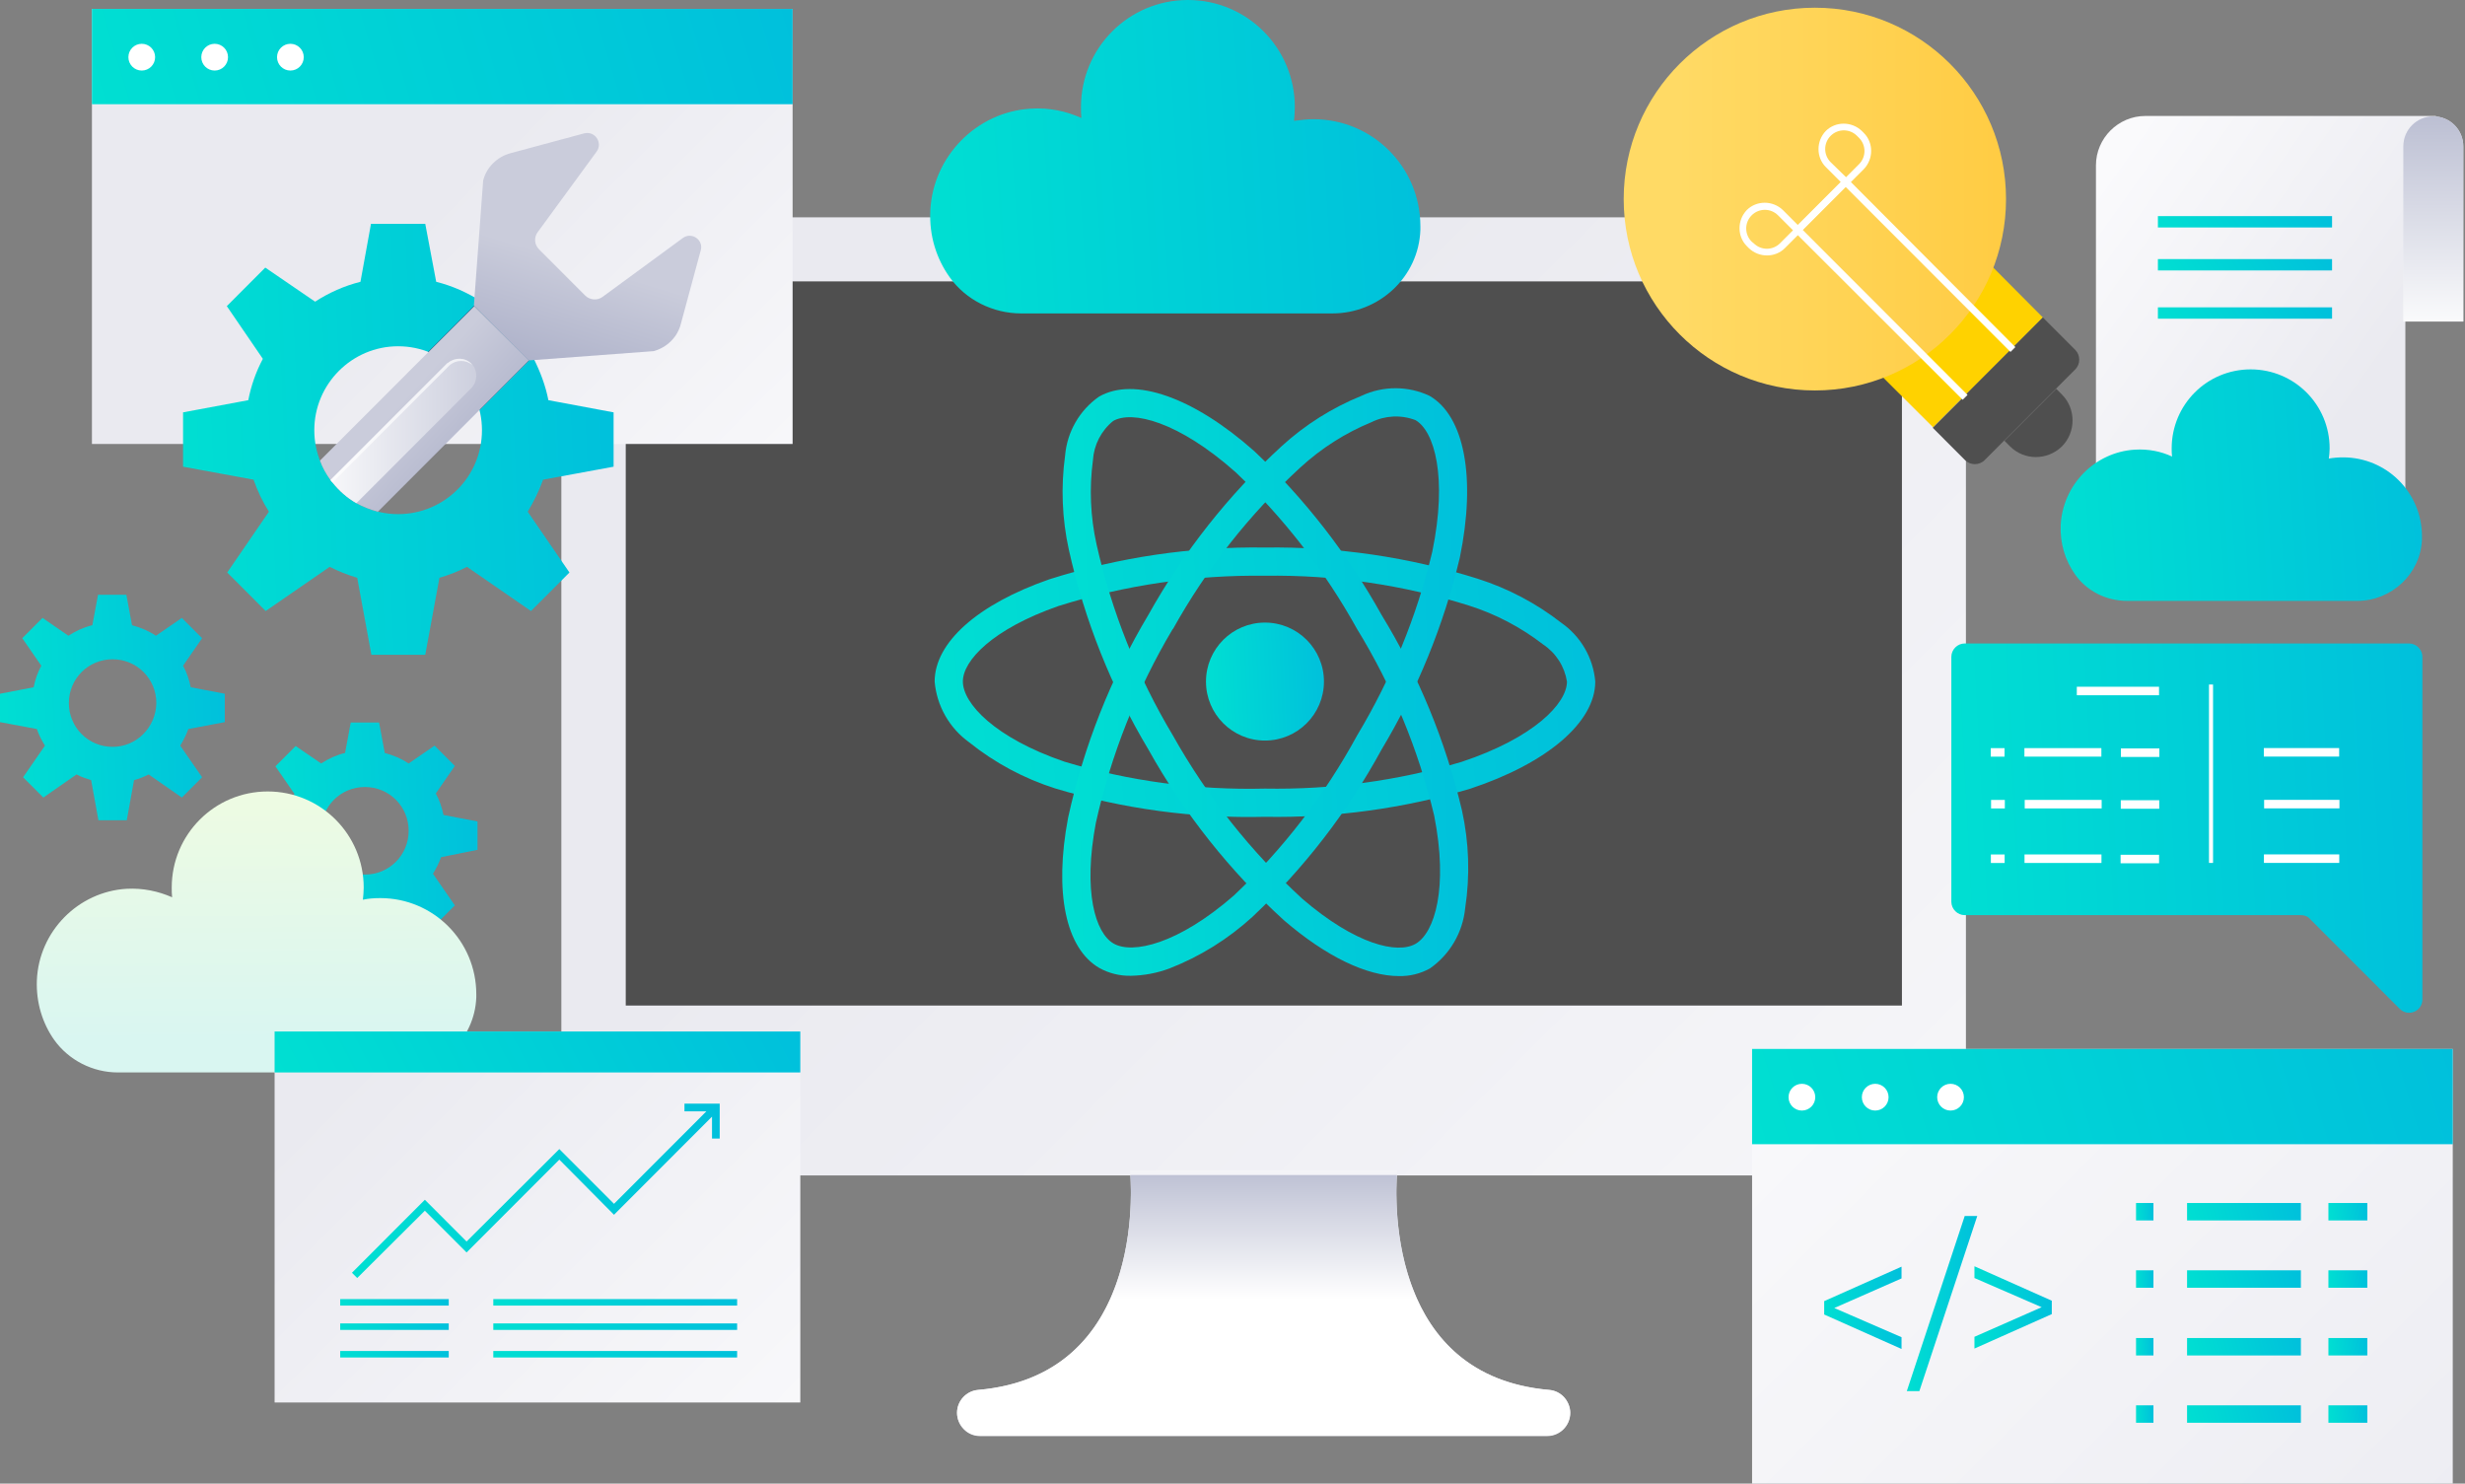 <svg width="437" height="263" viewBox="0 0 437 263" fill="none" xmlns="http://www.w3.org/2000/svg">
<rect x="0" y="0" width="437" height="263" fill="#808080" stroke="none"/>
<g clip-path="url(#clip0_692_2705)">
<path d="M337.108 38.526H110.933C104.615 38.526 99.517 43.63 99.517 49.955V196.945C99.517 203.27 104.615 208.373 110.933 208.373H337.108C343.426 208.373 348.524 203.27 348.524 196.945V49.955C348.524 43.63 343.426 38.526 337.108 38.526Z" fill="url(#paint0_linear_692_2705)"/>
<path d="M110.933 178.256V49.883H337.179V178.256H110.933Z" fill="#4F4F4F"/>
<path d="M200.326 207.439C200.326 207.439 204.275 243.737 173.4 246.396C171.318 246.612 169.667 248.337 169.667 250.493C169.667 252.722 171.462 254.59 173.759 254.59H204.131H243.909H274.281C276.507 254.59 278.374 252.793 278.374 250.493C278.374 248.409 276.723 246.612 274.64 246.396C243.766 243.737 247.715 207.439 247.715 207.439H200.326Z" fill="url(#paint1_linear_692_2705)"/>
<path d="M247.643 208.301C247.284 213.836 246.566 243.952 274.64 246.396C275.717 246.468 276.651 246.971 277.297 247.69C277.943 248.409 278.374 249.415 278.374 250.421C278.374 252.65 276.579 254.518 274.281 254.518H173.759C172.611 254.518 171.605 254.087 170.887 253.297C170.169 252.578 169.667 251.572 169.667 250.421C169.667 248.337 171.318 246.54 173.4 246.396C201.475 243.952 200.757 213.836 200.398 208.301H247.643Z" fill="url(#paint2_linear_692_2705)"/>
<path d="M224.255 131.281C230.03 131.281 234.712 126.599 234.712 120.824C234.712 115.049 230.03 110.367 224.255 110.367C218.48 110.367 213.798 115.049 213.798 120.824C213.798 126.599 218.48 131.281 224.255 131.281Z" fill="url(#paint3_linear_692_2705)"/>
<path d="M224.255 144.8C211.686 145.104 199.149 143.41 187.112 139.781C181.552 138.018 176.365 135.241 171.816 131.591C170.08 130.344 168.634 128.736 167.577 126.877C166.521 125.019 165.879 122.954 165.696 120.824C165.696 113.91 173.292 107.134 186.016 102.7C198.375 98.772 211.288 96.868 224.255 97.062C237.049 96.883 249.789 98.753 261.992 102.6C267.347 104.307 272.357 106.95 276.79 110.405C278.497 111.594 279.921 113.144 280.962 114.944C282.003 116.745 282.635 118.752 282.813 120.824C282.813 128.01 274.322 135.292 260.645 139.818C248.841 143.329 236.568 145.009 224.255 144.8ZM224.255 102.065C211.849 101.899 199.496 103.709 187.66 107.427C175.948 111.513 170.699 117.102 170.699 120.812C170.699 124.693 176.341 130.796 188.731 135.033C200.246 138.487 212.236 140.095 224.255 139.797C236.035 140.008 247.778 138.414 259.076 135.071C271.938 130.809 277.794 124.698 277.794 120.824C277.583 119.495 277.099 118.224 276.372 117.092C275.644 115.959 274.69 114.99 273.57 114.245C269.603 111.179 265.128 108.837 260.348 107.327C248.674 103.661 236.489 101.885 224.255 102.065Z" fill="url(#paint4_linear_692_2705)"/>
<path d="M200.497 172.979C198.546 173.024 196.617 172.55 194.909 171.607C188.919 168.152 186.844 158.189 189.358 144.95C192.13 132.281 196.932 120.144 203.58 109.008C209.815 97.836 217.798 87.734 227.225 79.085C231.379 75.298 236.171 72.277 241.379 70.163C243.263 69.28 245.318 68.822 247.398 68.822C249.479 68.822 251.533 69.28 253.417 70.163C259.645 73.751 261.707 84.744 258.8 98.852C255.943 110.834 251.265 122.307 244.93 132.871C238.914 143.91 231.183 153.925 222.026 162.539C217.721 166.474 212.725 169.578 207.29 171.695C205.114 172.502 202.817 172.937 200.497 172.979ZM207.913 111.493C201.572 122.156 196.969 133.76 194.277 145.871C191.964 158.063 194.185 165.396 197.414 167.261C200.76 169.198 208.883 167.362 218.746 158.745C227.488 150.492 234.868 140.907 240.61 130.344C246.678 120.245 251.166 109.276 253.915 97.819C256.65 84.539 254.287 76.408 250.933 74.475C249.675 73.993 248.332 73.778 246.987 73.842C245.642 73.906 244.325 74.248 243.119 74.847C238.483 76.76 234.221 79.476 230.529 82.87C221.522 91.155 213.897 100.826 207.942 111.518L207.913 111.493Z" fill="url(#paint5_linear_692_2705)"/>
<path d="M248 173.033C242.333 173.033 235.134 169.604 227.639 163.158C218.047 154.43 209.929 144.207 203.601 132.887C197.037 121.905 192.272 109.943 189.488 97.455C188.28 91.961 188.057 86.296 188.827 80.724C189.005 78.657 189.635 76.654 190.671 74.857C191.707 73.059 193.125 71.511 194.825 70.322C201.045 66.72 211.598 70.422 222.369 79.984C231.322 88.442 238.926 98.224 244.914 108.987C251.473 119.713 256.288 131.413 259.177 143.65C260.436 149.345 260.631 155.225 259.75 160.991C259.54 163.118 258.873 165.174 257.795 167.019C256.716 168.863 255.251 170.453 253.501 171.678C251.82 172.61 249.922 173.078 248 173.033ZM207.93 130.369C214.001 141.188 221.755 150.971 230.901 159.352C240.308 167.445 247.77 169.185 250.979 167.299C254.325 165.354 256.793 157.415 254.25 144.57C251.463 132.887 246.846 121.719 240.568 111.48C234.853 101.178 227.596 91.812 219.047 83.707C208.908 74.705 200.685 72.693 197.335 74.634C196.291 75.483 195.434 76.539 194.818 77.735C194.202 78.932 193.842 80.243 193.758 81.586C193.093 86.555 193.31 91.603 194.398 96.497C197.077 108.44 201.646 119.877 207.934 130.378L207.93 130.369Z" fill="url(#paint6_linear_692_2705)"/>
<path d="M84.654 150.655V145.624L78.623 144.474C78.335 143.108 77.904 141.814 77.258 140.664L80.633 135.777L77.043 132.183L72.448 135.345C71.155 134.483 69.791 133.908 68.211 133.477L67.206 128.086H62.18L61.175 133.477C59.667 133.836 58.231 134.483 56.938 135.345L52.415 132.255L48.825 135.849L52.2 140.736C51.553 141.886 51.123 143.18 50.835 144.546L44.804 145.696V150.727L51.338 151.949C51.697 153.027 52.2 153.962 52.774 154.896L48.897 160.503L52.487 164.096L58.374 159.999C59.164 160.431 60.026 160.718 60.959 161.006L62.252 168.122H67.278L68.57 161.006C69.432 160.79 70.294 160.431 71.155 159.999L77.043 164.096L80.633 160.503L76.756 154.896C77.33 153.962 77.833 152.955 78.192 151.949L84.654 150.655ZM64.693 155.04C60.385 155.04 56.938 151.59 56.938 147.277C56.938 142.964 60.385 139.514 64.693 139.514C69.001 139.514 72.448 142.964 72.448 147.277C72.448 151.59 69.001 155.04 64.693 155.04Z" fill="url(#paint7_linear_692_2705)"/>
<path d="M140.515 1.581H16.299V78.706H140.515V1.581Z" fill="url(#paint8_linear_692_2705)"/>
<path d="M140.515 1.581H16.299V18.473H140.515V1.581Z" fill="url(#paint9_linear_692_2705)"/>
<path d="M25.131 12.507C26.439 12.507 27.5 11.445 27.5 10.135C27.5 8.825 26.439 7.763 25.131 7.763C23.822 7.763 22.761 8.825 22.761 10.135C22.761 11.445 23.822 12.507 25.131 12.507Z" fill="white"/>
<path d="M38.055 12.507C39.364 12.507 40.424 11.445 40.424 10.135C40.424 8.825 39.364 7.763 38.055 7.763C36.746 7.763 35.685 8.825 35.685 10.135C35.685 11.445 36.746 12.507 38.055 12.507Z" fill="white"/>
<path d="M51.482 12.507C52.79 12.507 53.851 11.445 53.851 10.135C53.851 8.825 52.79 7.763 51.482 7.763C50.173 7.763 49.112 8.825 49.112 10.135C49.112 11.445 50.173 12.507 51.482 12.507Z" fill="white"/>
<path d="M434.829 185.947H310.613V263.072H434.829V185.947Z" fill="url(#paint10_linear_692_2705)"/>
<path d="M434.829 185.947H310.613V202.838H434.829V185.947Z" fill="url(#paint11_linear_692_2705)"/>
<path d="M319.444 196.873C320.753 196.873 321.814 195.811 321.814 194.501C321.814 193.191 320.753 192.129 319.444 192.129C318.136 192.129 317.075 193.191 317.075 194.501C317.075 195.811 318.136 196.873 319.444 196.873Z" fill="white"/>
<path d="M332.44 196.873C333.749 196.873 334.81 195.811 334.81 194.501C334.81 193.191 333.749 192.129 332.44 192.129C331.132 192.129 330.071 193.191 330.071 194.501C330.071 195.811 331.132 196.873 332.44 196.873Z" fill="white"/>
<path d="M345.795 196.873C347.104 196.873 348.165 195.811 348.165 194.501C348.165 193.191 347.104 192.129 345.795 192.129C344.487 192.129 343.426 193.191 343.426 194.501C343.426 195.811 344.487 196.873 345.795 196.873Z" fill="white"/>
<path d="M362.166 56.28L342.708 75.759L325.045 58.149L344.575 38.598L362.166 56.28Z" fill="#FFD200"/>
<path d="M362.166 56.28L342.636 75.831L348.38 81.581C349.314 82.515 350.893 82.515 351.827 81.581L367.91 65.48C368.844 64.546 368.844 62.965 367.91 62.03L362.166 56.28Z" fill="#4F4F4F"/>
<path d="M365.541 79.137C368.054 76.621 368.054 72.453 365.541 69.937L364.536 68.931L355.345 78.131L356.35 79.137C358.863 81.653 362.956 81.653 365.541 79.137Z" fill="#4F4F4F"/>
<path d="M321.742 69.218C340.459 69.218 355.632 54.029 355.632 35.292C355.632 16.555 340.459 1.366 321.742 1.366C303.025 1.366 287.852 16.555 287.852 35.292C287.852 54.029 303.025 69.218 321.742 69.218Z" fill="url(#paint12_linear_692_2705)"/>
<path d="M348.811 70.009L347.949 70.871L318.726 41.689L316.428 43.989C314.705 45.714 311.833 45.714 310.038 43.989L309.679 43.63C307.956 41.905 307.956 39.029 309.679 37.233C311.402 35.508 314.274 35.508 316.069 37.233L318.726 39.892L326.696 31.914L327.558 32.776L319.588 40.755L348.811 70.009ZM310.541 38.167C309.248 39.461 309.248 41.545 310.541 42.839L310.9 43.127C312.192 44.42 314.274 44.42 315.567 43.127L317.865 40.826L315.208 38.167C313.915 36.873 311.833 36.873 310.541 38.167Z" fill="white"/>
<path d="M357.284 61.527L356.422 62.39L327.199 33.136L319.229 41.114L318.367 40.251L326.337 32.273L323.681 29.613C321.957 27.888 321.957 25.013 323.681 23.216C325.404 21.491 328.276 21.491 330.071 23.216L330.43 23.576C332.153 25.301 332.153 28.176 330.43 29.973L328.132 32.273L357.284 61.527ZM327.271 31.41L329.568 29.11C330.861 27.817 330.861 25.732 329.568 24.438L329.209 24.079C327.917 22.785 325.835 22.785 324.542 24.079C323.25 25.373 323.25 27.457 324.542 28.751L327.271 31.41Z" fill="white"/>
<path d="M345.939 116.442V159.856C345.939 161.15 347.016 162.228 348.308 162.228H407.904C408.55 162.228 409.124 162.443 409.555 162.946L425.423 178.831C426.931 180.341 429.444 179.263 429.444 177.178V162.3V116.442C429.444 115.148 428.367 114.07 427.075 114.07H348.308C347.016 114.07 345.939 115.148 345.939 116.442Z" fill="url(#paint13_linear_692_2705)"/>
<path d="M382.757 123.25V121.741H368.182V123.25H382.757Z" fill="white"/>
<path d="M382.817 134.187V132.677H375.996V134.187H382.817Z" fill="white"/>
<path d="M382.798 143.368V141.858H375.977V143.368H382.798Z" fill="white"/>
<path d="M372.534 134.13V132.621H358.892V134.13H372.534Z" fill="white"/>
<path d="M372.587 143.312V141.802H358.944V143.312H372.587Z" fill="white"/>
<path d="M382.764 153.037V151.527H375.943V153.037H382.764Z" fill="white"/>
<path d="M392.333 152.975V121.349H391.615V152.975H392.333Z" fill="white"/>
<path d="M372.552 152.981V151.471H358.91V152.981H372.552Z" fill="white"/>
<path d="M355.369 134.135V132.625H352.928V134.135H355.369Z" fill="white"/>
<path d="M355.421 143.316V141.807H352.98V143.316H355.421Z" fill="white"/>
<path d="M355.387 152.985V151.476H352.946V152.985H355.387Z" fill="white"/>
<path d="M414.69 134.122V132.612H401.335V134.122H414.69Z" fill="white"/>
<path d="M414.743 143.303V141.793H401.388V143.303H414.743Z" fill="white"/>
<path d="M414.709 152.972V151.462H401.354V152.972H414.709Z" fill="white"/>
<path d="M337.108 226.63L325.189 231.877L337.108 237.052V239.137L323.394 233.027V230.655L337.108 224.545V226.63Z" fill="url(#paint14_linear_692_2705)"/>
<path d="M350.534 215.561L340.267 246.612H338.041L348.308 215.561H350.534Z" fill="url(#paint15_linear_692_2705)"/>
<path d="M350.032 236.98L361.951 231.733L350.032 226.558V224.474L363.746 230.583V232.955L350.032 239.065V236.98Z" fill="url(#paint16_linear_692_2705)"/>
<path d="M381.768 213.261H378.681V216.351H381.768V213.261Z" fill="url(#paint17_linear_692_2705)"/>
<path d="M381.768 225.192H378.681V228.283H381.768V225.192Z" fill="url(#paint18_linear_692_2705)"/>
<path d="M381.768 237.196H378.681V240.287H381.768V237.196Z" fill="url(#paint19_linear_692_2705)"/>
<path d="M381.768 249.128H378.681V252.218H381.768V249.128Z" fill="url(#paint20_linear_692_2705)"/>
<path d="M407.903 213.261H387.727V216.351H407.903V213.261Z" fill="url(#paint21_linear_692_2705)"/>
<path d="M407.903 225.192H387.727V228.283H407.903V225.192Z" fill="url(#paint22_linear_692_2705)"/>
<path d="M407.903 237.196H387.727V240.287H407.903V237.196Z" fill="url(#paint23_linear_692_2705)"/>
<path d="M407.903 249.128H387.727V252.218H407.903V249.128Z" fill="url(#paint24_linear_692_2705)"/>
<path d="M419.679 213.261H412.786V216.351H419.679V213.261Z" fill="url(#paint25_linear_692_2705)"/>
<path d="M419.679 225.192H412.786V228.283H419.679V225.192Z" fill="url(#paint26_linear_692_2705)"/>
<path d="M419.679 237.196H412.786V240.287H419.679V237.196Z" fill="url(#paint27_linear_692_2705)"/>
<path d="M419.679 249.128H412.786V252.218H419.679V249.128Z" fill="url(#paint28_linear_692_2705)"/>
<path d="M108.779 82.731V73.1L97.219 70.943C96.716 68.356 95.783 65.912 94.634 63.612L101.024 54.267L94.203 47.439L85.372 53.477C82.93 51.896 80.202 50.674 77.33 49.955L75.391 39.676H65.77L63.903 49.955C61.031 50.674 58.303 51.896 55.861 53.477L47.03 47.439L40.209 54.267L46.599 63.612C45.378 65.912 44.517 68.356 44.014 70.943L32.454 73.1V82.731L44.947 85.031C45.666 87.044 46.527 88.912 47.676 90.71L40.281 101.491L47.102 108.319L58.446 100.485C60.026 101.275 61.605 101.922 63.329 102.426L65.842 116.082H75.391L77.904 102.426C79.628 101.922 81.279 101.275 82.787 100.485L94.132 108.319L100.953 101.491L93.557 90.71C94.634 88.912 95.567 87.044 96.285 85.031L108.779 82.731ZM70.581 91.141C62.395 91.141 55.718 84.456 55.718 76.262C55.718 68.068 62.395 61.383 70.581 61.383C78.766 61.383 85.444 68.068 85.444 76.262C85.444 84.528 78.766 91.141 70.581 91.141Z" fill="url(#paint29_linear_692_2705)"/>
<path d="M84.08 54.196L75.894 62.39C77.115 62.893 78.335 63.468 79.341 64.258C79.484 64.402 79.628 64.474 79.843 64.618C81.351 65.768 82.572 67.206 83.505 68.859C84.151 70.009 84.726 71.302 85.013 72.668L93.773 63.899L84.08 54.196Z" fill="url(#paint30_linear_692_2705)"/>
<path d="M93.773 63.899L85.013 72.668L66.991 90.71C65.627 90.35 64.334 89.847 63.185 89.2C61.534 88.266 60.098 86.972 58.949 85.534C58.806 85.391 58.734 85.247 58.59 85.103C57.8 84.025 57.154 82.875 56.723 81.653L84.08 54.268L93.773 63.899Z" fill="url(#paint31_linear_692_2705)"/>
<path d="M121.057 42.192L106.841 52.614C105.907 53.333 104.543 53.189 103.753 52.399L95.568 44.205C94.706 43.342 94.635 42.048 95.353 41.114L105.764 26.882C106.913 25.301 105.477 23.145 103.538 23.648L90.47 27.17C88.101 27.817 86.234 29.685 85.659 31.985L84.008 54.196L93.701 63.899L115.888 62.246C118.257 61.599 120.124 59.73 120.698 57.43L124.217 44.42C124.791 42.551 122.637 41.042 121.057 42.192Z" fill="url(#paint32_linear_692_2705)"/>
<path d="M83.505 68.859L63.185 89.2C61.534 88.266 60.098 86.972 58.949 85.534C58.806 85.391 58.734 85.247 58.59 85.103L79.197 64.474C79.269 64.402 79.341 64.33 79.413 64.33C80.633 63.324 82.428 63.324 83.577 64.474C83.649 64.546 83.721 64.618 83.793 64.69C84.726 65.912 84.654 67.709 83.505 68.859Z" fill="url(#paint33_linear_692_2705)"/>
<path opacity="0.66" d="M83.721 64.69C82.572 63.755 80.92 63.755 79.772 64.69C79.7 64.762 79.628 64.834 79.556 64.905L58.949 85.534C58.806 85.391 58.734 85.247 58.59 85.103L79.197 64.474C79.269 64.402 79.341 64.33 79.413 64.33C80.633 63.324 82.428 63.324 83.577 64.474C83.577 64.546 83.649 64.618 83.721 64.69Z" fill="white"/>
<path d="M181.011 55.561H236.227C244.484 55.561 251.52 49.092 251.807 40.755C251.807 40.539 251.807 40.323 251.807 40.108C251.807 29.614 243.335 21.132 232.852 21.132C231.703 21.132 230.554 21.276 229.405 21.419C229.477 20.629 229.549 19.838 229.549 18.976C229.549 8.482 221.076 0 210.593 0C200.11 0 191.638 8.482 191.638 18.976C191.638 19.623 191.638 20.27 191.71 20.916C188.981 19.695 185.966 19.048 182.735 19.263C173.113 19.838 165.359 27.745 164.928 37.376C164.712 41.761 166.005 45.858 168.374 49.164C171.246 53.189 176.057 55.561 181.011 55.561Z" fill="url(#paint34_linear_692_2705)"/>
<path d="M426.428 87.619H371.572V29.326C371.572 24.51 375.521 20.557 380.332 20.557H431.885L426.428 26.02V87.619Z" fill="url(#paint35_linear_692_2705)"/>
<path d="M436.768 56.999H426.07V25.948C426.07 23.001 428.439 20.629 431.383 20.629C434.327 20.629 436.696 23.001 436.696 25.948V56.999H436.768Z" fill="url(#paint36_linear_692_2705)"/>
<path d="M436.768 56.999H426.07V25.948C426.07 23.001 428.439 20.629 431.383 20.629C434.327 20.629 436.696 23.001 436.696 25.948V56.999H436.768Z" fill="url(#paint37_linear_692_2705)"/>
<path d="M377.101 106.523H417.884C423.987 106.523 429.157 101.707 429.372 95.597C429.372 95.453 429.372 95.238 429.372 95.094C429.372 87.331 423.126 81.078 415.371 81.078C414.509 81.078 413.648 81.15 412.858 81.293C412.93 80.719 413.002 80.144 413.002 79.497C413.002 71.734 406.755 65.481 399 65.481C391.246 65.481 384.999 71.734 384.999 79.497C384.999 80 384.999 80.431 385.071 80.934C383.06 80 380.835 79.569 378.465 79.712C371.357 80.144 365.684 85.966 365.325 93.082C365.182 96.316 366.115 99.335 367.839 101.779C369.921 104.798 373.439 106.523 377.101 106.523Z" fill="url(#paint38_linear_692_2705)"/>
<path d="M413.432 38.311H382.558V40.323H413.432V38.311Z" fill="url(#paint39_linear_692_2705)"/>
<path d="M413.432 45.93H382.558V47.942H413.432V45.93Z" fill="url(#paint40_linear_692_2705)"/>
<path d="M413.432 54.483H382.558V56.496H413.432V54.483Z" fill="url(#paint41_linear_692_2705)"/>
<path d="M20.894 190.116H70.437C77.904 190.116 84.151 184.294 84.438 176.819C84.438 176.603 84.438 176.388 84.438 176.244C84.438 166.828 76.827 159.209 67.421 159.209C66.344 159.209 65.339 159.281 64.334 159.496C64.406 158.778 64.478 158.059 64.478 157.34C64.478 147.924 56.867 140.305 47.461 140.305C38.055 140.305 30.444 147.924 30.444 157.34C30.444 157.915 30.444 158.49 30.515 159.065C28.074 157.987 25.346 157.412 22.474 157.556C13.858 158.059 6.893 165.103 6.534 173.8C6.39 177.753 7.539 181.419 9.621 184.366C12.206 187.96 16.442 190.116 20.894 190.116Z" fill="url(#paint42_linear_692_2705)"/>
<path d="M39.85 128.014V122.983L33.819 121.833C33.531 120.467 33.1 119.173 32.454 118.023L35.829 113.135L32.239 109.541L27.643 112.704C26.351 111.842 24.987 111.267 23.407 110.835L22.402 105.444H17.376L16.371 110.835C14.863 111.195 13.427 111.842 12.134 112.704L7.539 109.541L3.949 113.135L7.324 118.023C6.678 119.173 6.247 120.467 5.96 121.833L0 122.983V128.014L6.534 129.236C6.893 130.314 7.396 131.249 7.97 132.183L4.093 137.789L7.683 141.383L13.57 137.286C14.36 137.717 15.222 138.005 16.155 138.293L17.448 145.408H22.474L23.766 138.293C24.628 138.077 25.489 137.717 26.351 137.286L32.239 141.383L35.829 137.789L31.952 132.183C32.526 131.249 33.029 130.242 33.388 129.236L39.85 128.014ZM19.961 132.399C15.653 132.399 12.206 128.948 12.206 124.636C12.206 120.323 15.653 116.873 19.961 116.873C24.269 116.873 27.715 120.323 27.715 124.636C27.643 128.948 24.197 132.399 19.961 132.399Z" fill="url(#paint43_linear_692_2705)"/>
<path d="M141.879 182.857H48.681V248.624H141.879V182.857Z" fill="url(#paint44_linear_692_2705)"/>
<path d="M141.879 182.857H48.681V190.116H141.879V182.857Z" fill="url(#paint45_linear_692_2705)"/>
<path d="M121.344 195.651V197.016H125.222L108.851 213.404L99.158 203.701L82.715 220.089L75.32 212.686L62.395 225.624L63.329 226.558L75.32 214.626L82.715 222.03L99.158 205.57L108.851 215.345L126.227 197.951V201.832H127.591V195.651H121.344Z" fill="url(#paint46_linear_692_2705)"/>
<path d="M79.556 230.296H60.313V231.446H79.556V230.296Z" fill="url(#paint47_linear_692_2705)"/>
<path d="M79.556 234.608H60.313V235.758H79.556V234.608Z" fill="url(#paint48_linear_692_2705)"/>
<path d="M79.556 239.496H60.313V240.646H79.556V239.496Z" fill="url(#paint49_linear_692_2705)"/>
<path d="M130.679 230.296H87.454V231.446H130.679V230.296Z" fill="url(#paint50_linear_692_2705)"/>
<path d="M130.679 234.608H87.454V235.758H130.679V234.608Z" fill="url(#paint51_linear_692_2705)"/>
<path d="M130.679 239.496H87.454V240.646H130.679V239.496Z" fill="url(#paint52_linear_692_2705)"/>
</g>
<defs>
<linearGradient id="paint0_linear_692_2705" x1="374.37" y1="273.909" x2="194.391" y2="94.121" gradientUnits="userSpaceOnUse">
<stop stop-color="#FAFAFC"/>
<stop offset="1" stop-color="#EAEAF0"/>
</linearGradient>
<linearGradient id="paint1_linear_692_2705" x1="224.029" y1="195.959" x2="224.029" y2="224.778" gradientUnits="userSpaceOnUse">
<stop stop-color="#FAFAFC"/>
<stop offset="1" stop-color="#EAEAF0"/>
</linearGradient>
<linearGradient id="paint2_linear_692_2705" x1="224.027" y1="202.13" x2="224.027" y2="230.399" gradientUnits="userSpaceOnUse">
<stop stop-color="#ADB1C9"/>
<stop offset="1" stop-color="white"/>
</linearGradient>
<linearGradient id="paint3_linear_692_2705" x1="234.712" y1="110.367" x2="213.07" y2="111.25" gradientUnits="userSpaceOnUse">
<stop stop-color="#00C0DC"/>
<stop offset="1" stop-color="#00DFD2"/>
</linearGradient>
<linearGradient id="paint4_linear_692_2705" x1="282.813" y1="97.049" x2="162.619" y2="109.059" gradientUnits="userSpaceOnUse">
<stop stop-color="#00C0DC"/>
<stop offset="1" stop-color="#00DFD2"/>
</linearGradient>
<linearGradient id="paint5_linear_692_2705" x1="260.097" y1="68.822" x2="185.748" y2="70.911" gradientUnits="userSpaceOnUse">
<stop stop-color="#00C0DC"/>
<stop offset="1" stop-color="#00DFD2"/>
</linearGradient>
<linearGradient id="paint6_linear_692_2705" x1="260.292" y1="68.967" x2="185.811" y2="71.066" gradientUnits="userSpaceOnUse">
<stop stop-color="#00C0DC"/>
<stop offset="1" stop-color="#00DFD2"/>
</linearGradient>
<linearGradient id="paint7_linear_692_2705" x1="84.654" y1="128.086" x2="43.416" y2="129.759" gradientUnits="userSpaceOnUse">
<stop stop-color="#00C0DC"/>
<stop offset="1" stop-color="#00DFD2"/>
</linearGradient>
<linearGradient id="paint8_linear_692_2705" x1="140.001" y1="101.803" x2="75.615" y2="37.486" gradientUnits="userSpaceOnUse">
<stop stop-color="#FAFAFC"/>
<stop offset="1" stop-color="#EAEAF0"/>
</linearGradient>
<linearGradient id="paint9_linear_692_2705" x1="140.515" y1="1.581" x2="22.382" y2="37" gradientUnits="userSpaceOnUse">
<stop stop-color="#00C0DC"/>
<stop offset="1" stop-color="#00DFD2"/>
</linearGradient>
<linearGradient id="paint10_linear_692_2705" x1="315.634" y1="167.323" x2="450.936" y2="302.481" gradientUnits="userSpaceOnUse">
<stop stop-color="#FAFAFC"/>
<stop offset="1" stop-color="#EAEAF0"/>
</linearGradient>
<linearGradient id="paint11_linear_692_2705" x1="434.829" y1="185.947" x2="316.695" y2="221.366" gradientUnits="userSpaceOnUse">
<stop stop-color="#00C0DC"/>
<stop offset="1" stop-color="#00DFD2"/>
</linearGradient>
<linearGradient id="paint12_linear_692_2705" x1="386.878" y1="35.299" x2="297.411" y2="35.299" gradientUnits="userSpaceOnUse">
<stop stop-color="#FFC431"/>
<stop offset="1" stop-color="#FFDA65"/>
</linearGradient>
<linearGradient id="paint13_linear_692_2705" x1="429.444" y1="114.07" x2="343.123" y2="118.559" gradientUnits="userSpaceOnUse">
<stop stop-color="#00C0DC"/>
<stop offset="1" stop-color="#00DFD2"/>
</linearGradient>
<linearGradient id="paint14_linear_692_2705" x1="337.108" y1="224.545" x2="322.914" y2="225.089" gradientUnits="userSpaceOnUse">
<stop stop-color="#00C0DC"/>
<stop offset="1" stop-color="#00DFD2"/>
</linearGradient>
<linearGradient id="paint15_linear_692_2705" x1="350.534" y1="215.561" x2="337.588" y2="215.773" gradientUnits="userSpaceOnUse">
<stop stop-color="#00C0DC"/>
<stop offset="1" stop-color="#00DFD2"/>
</linearGradient>
<linearGradient id="paint16_linear_692_2705" x1="363.746" y1="224.474" x2="349.552" y2="225.018" gradientUnits="userSpaceOnUse">
<stop stop-color="#00C0DC"/>
<stop offset="1" stop-color="#00DFD2"/>
</linearGradient>
<linearGradient id="paint17_linear_692_2705" x1="381.768" y1="213.261" x2="378.573" y2="213.391" gradientUnits="userSpaceOnUse">
<stop stop-color="#00C0DC"/>
<stop offset="1" stop-color="#00DFD2"/>
</linearGradient>
<linearGradient id="paint18_linear_692_2705" x1="381.768" y1="225.192" x2="378.573" y2="225.323" gradientUnits="userSpaceOnUse">
<stop stop-color="#00C0DC"/>
<stop offset="1" stop-color="#00DFD2"/>
</linearGradient>
<linearGradient id="paint19_linear_692_2705" x1="381.768" y1="237.196" x2="378.573" y2="237.326" gradientUnits="userSpaceOnUse">
<stop stop-color="#00C0DC"/>
<stop offset="1" stop-color="#00DFD2"/>
</linearGradient>
<linearGradient id="paint20_linear_692_2705" x1="381.768" y1="249.128" x2="378.573" y2="249.258" gradientUnits="userSpaceOnUse">
<stop stop-color="#00C0DC"/>
<stop offset="1" stop-color="#00DFD2"/>
</linearGradient>
<linearGradient id="paint21_linear_692_2705" x1="407.903" y1="213.261" x2="388.374" y2="218.459" gradientUnits="userSpaceOnUse">
<stop stop-color="#00C0DC"/>
<stop offset="1" stop-color="#00DFD2"/>
</linearGradient>
<linearGradient id="paint22_linear_692_2705" x1="407.903" y1="225.192" x2="388.374" y2="230.39" gradientUnits="userSpaceOnUse">
<stop stop-color="#00C0DC"/>
<stop offset="1" stop-color="#00DFD2"/>
</linearGradient>
<linearGradient id="paint23_linear_692_2705" x1="407.903" y1="237.196" x2="388.374" y2="242.394" gradientUnits="userSpaceOnUse">
<stop stop-color="#00C0DC"/>
<stop offset="1" stop-color="#00DFD2"/>
</linearGradient>
<linearGradient id="paint24_linear_692_2705" x1="407.903" y1="249.128" x2="388.374" y2="254.325" gradientUnits="userSpaceOnUse">
<stop stop-color="#00C0DC"/>
<stop offset="1" stop-color="#00DFD2"/>
</linearGradient>
<linearGradient id="paint25_linear_692_2705" x1="419.679" y1="213.261" x2="412.593" y2="213.905" gradientUnits="userSpaceOnUse">
<stop stop-color="#00C0DC"/>
<stop offset="1" stop-color="#00DFD2"/>
</linearGradient>
<linearGradient id="paint26_linear_692_2705" x1="419.679" y1="225.192" x2="412.593" y2="225.837" gradientUnits="userSpaceOnUse">
<stop stop-color="#00C0DC"/>
<stop offset="1" stop-color="#00DFD2"/>
</linearGradient>
<linearGradient id="paint27_linear_692_2705" x1="419.679" y1="237.196" x2="412.593" y2="237.84" gradientUnits="userSpaceOnUse">
<stop stop-color="#00C0DC"/>
<stop offset="1" stop-color="#00DFD2"/>
</linearGradient>
<linearGradient id="paint28_linear_692_2705" x1="419.679" y1="249.128" x2="412.593" y2="249.772" gradientUnits="userSpaceOnUse">
<stop stop-color="#00C0DC"/>
<stop offset="1" stop-color="#00DFD2"/>
</linearGradient>
<linearGradient id="paint29_linear_692_2705" x1="108.779" y1="39.676" x2="29.797" y2="42.893" gradientUnits="userSpaceOnUse">
<stop stop-color="#00C0DC"/>
<stop offset="1" stop-color="#00DFD2"/>
</linearGradient>
<linearGradient id="paint30_linear_692_2705" x1="75.872" y1="63.455" x2="93.777" y2="63.455" gradientUnits="userSpaceOnUse">
<stop stop-color="#1E2459"/>
<stop offset="0.472" stop-color="#1C2256"/>
<stop offset="0.774" stop-color="#151A4E"/>
<stop offset="1" stop-color="#0B0F41"/>
</linearGradient>
<linearGradient id="paint31_linear_692_2705" x1="86.063" y1="83.272" x2="71.908" y2="70.389" gradientUnits="userSpaceOnUse">
<stop stop-color="#ADB1C9"/>
<stop offset="1" stop-color="#CACCDB"/>
</linearGradient>
<linearGradient id="paint32_linear_692_2705" x1="96.887" y1="65.729" x2="102.712" y2="46.543" gradientUnits="userSpaceOnUse">
<stop stop-color="#ADB1C9"/>
<stop offset="1" stop-color="#CACCDB"/>
</linearGradient>
<linearGradient id="paint33_linear_692_2705" x1="104.344" y1="76.37" x2="53.445" y2="76.37" gradientUnits="userSpaceOnUse">
<stop stop-color="#ADB1C9"/>
<stop offset="1" stop-color="white"/>
</linearGradient>
<linearGradient id="paint34_linear_692_2705" x1="251.807" y1="1.36438e-05" x2="162.095" y2="5.721" gradientUnits="userSpaceOnUse">
<stop stop-color="#00C0DC"/>
<stop offset="1" stop-color="#00DFD2"/>
</linearGradient>
<linearGradient id="paint35_linear_692_2705" x1="371.635" y1="32.67" x2="420.634" y2="67.441" gradientUnits="userSpaceOnUse">
<stop stop-color="#FAFAFC"/>
<stop offset="1" stop-color="#EAEAF0"/>
</linearGradient>
<linearGradient id="paint36_linear_692_2705" x1="451.142" y1="60.081" x2="423.989" y2="32.956" gradientUnits="userSpaceOnUse">
<stop stop-color="#FAFAFC"/>
<stop offset="1" stop-color="#EAEAF0"/>
</linearGradient>
<linearGradient id="paint37_linear_692_2705" x1="431.436" y1="12.063" x2="431.436" y2="59.926" gradientUnits="userSpaceOnUse">
<stop stop-color="#ADB1C9"/>
<stop offset="1" stop-color="white"/>
</linearGradient>
<linearGradient id="paint38_linear_692_2705" x1="429.372" y1="65.481" x2="363.239" y2="69.689" gradientUnits="userSpaceOnUse">
<stop stop-color="#00C0DC"/>
<stop offset="1" stop-color="#00DFD2"/>
</linearGradient>
<linearGradient id="paint39_linear_692_2705" x1="413.432" y1="38.311" x2="390.429" y2="52.698" gradientUnits="userSpaceOnUse">
<stop stop-color="#00C0DC"/>
<stop offset="1" stop-color="#00DFD2"/>
</linearGradient>
<linearGradient id="paint40_linear_692_2705" x1="413.432" y1="45.93" x2="390.429" y2="60.317" gradientUnits="userSpaceOnUse">
<stop stop-color="#00C0DC"/>
<stop offset="1" stop-color="#00DFD2"/>
</linearGradient>
<linearGradient id="paint41_linear_692_2705" x1="413.432" y1="54.483" x2="390.429" y2="68.871" gradientUnits="userSpaceOnUse">
<stop stop-color="#00C0DC"/>
<stop offset="1" stop-color="#00DFD2"/>
</linearGradient>
<linearGradient id="paint42_linear_692_2705" x1="45.48" y1="140.305" x2="45.8" y2="184.337" gradientUnits="userSpaceOnUse">
<stop stop-color="#EEFBE2"/>
<stop offset="1" stop-color="#D9F6F1"/>
</linearGradient>
<linearGradient id="paint43_linear_692_2705" x1="39.85" y1="105.444" x2="-1.387" y2="107.121" gradientUnits="userSpaceOnUse">
<stop stop-color="#00C0DC"/>
<stop offset="1" stop-color="#00DFD2"/>
</linearGradient>
<linearGradient id="paint44_linear_692_2705" x1="145.182" y1="265.664" x2="65.528" y2="186.095" gradientUnits="userSpaceOnUse">
<stop stop-color="#FAFAFC"/>
<stop offset="1" stop-color="#EAEAF0"/>
</linearGradient>
<linearGradient id="paint45_linear_692_2705" x1="141.879" y1="182.857" x2="66.051" y2="222.546" gradientUnits="userSpaceOnUse">
<stop stop-color="#00C0DC"/>
<stop offset="1" stop-color="#00DFD2"/>
</linearGradient>
<linearGradient id="paint46_linear_692_2705" x1="127.591" y1="195.651" x2="60.51" y2="201.42" gradientUnits="userSpaceOnUse">
<stop stop-color="#00C0DC"/>
<stop offset="1" stop-color="#00DFD2"/>
</linearGradient>
<linearGradient id="paint47_linear_692_2705" x1="79.556" y1="230.296" x2="65.945" y2="239.581" gradientUnits="userSpaceOnUse">
<stop stop-color="#00C0DC"/>
<stop offset="1" stop-color="#00DFD2"/>
</linearGradient>
<linearGradient id="paint48_linear_692_2705" x1="79.556" y1="234.608" x2="65.945" y2="243.894" gradientUnits="userSpaceOnUse">
<stop stop-color="#00C0DC"/>
<stop offset="1" stop-color="#00DFD2"/>
</linearGradient>
<linearGradient id="paint49_linear_692_2705" x1="79.556" y1="239.496" x2="65.945" y2="248.782" gradientUnits="userSpaceOnUse">
<stop stop-color="#00C0DC"/>
<stop offset="1" stop-color="#00DFD2"/>
</linearGradient>
<linearGradient id="paint50_linear_692_2705" x1="130.679" y1="230.296" x2="117.297" y2="250.801" gradientUnits="userSpaceOnUse">
<stop stop-color="#00C0DC"/>
<stop offset="1" stop-color="#00DFD2"/>
</linearGradient>
<linearGradient id="paint51_linear_692_2705" x1="130.679" y1="234.608" x2="117.297" y2="255.114" gradientUnits="userSpaceOnUse">
<stop stop-color="#00C0DC"/>
<stop offset="1" stop-color="#00DFD2"/>
</linearGradient>
<linearGradient id="paint52_linear_692_2705" x1="130.679" y1="239.496" x2="117.297" y2="260.001" gradientUnits="userSpaceOnUse">
<stop stop-color="#00C0DC"/>
<stop offset="1" stop-color="#00DFD2"/>
</linearGradient>
<clipPath id="clip0_692_2705">
<rect width="436.768" height="263" fill="white"/>
</clipPath>
</defs>
</svg>
